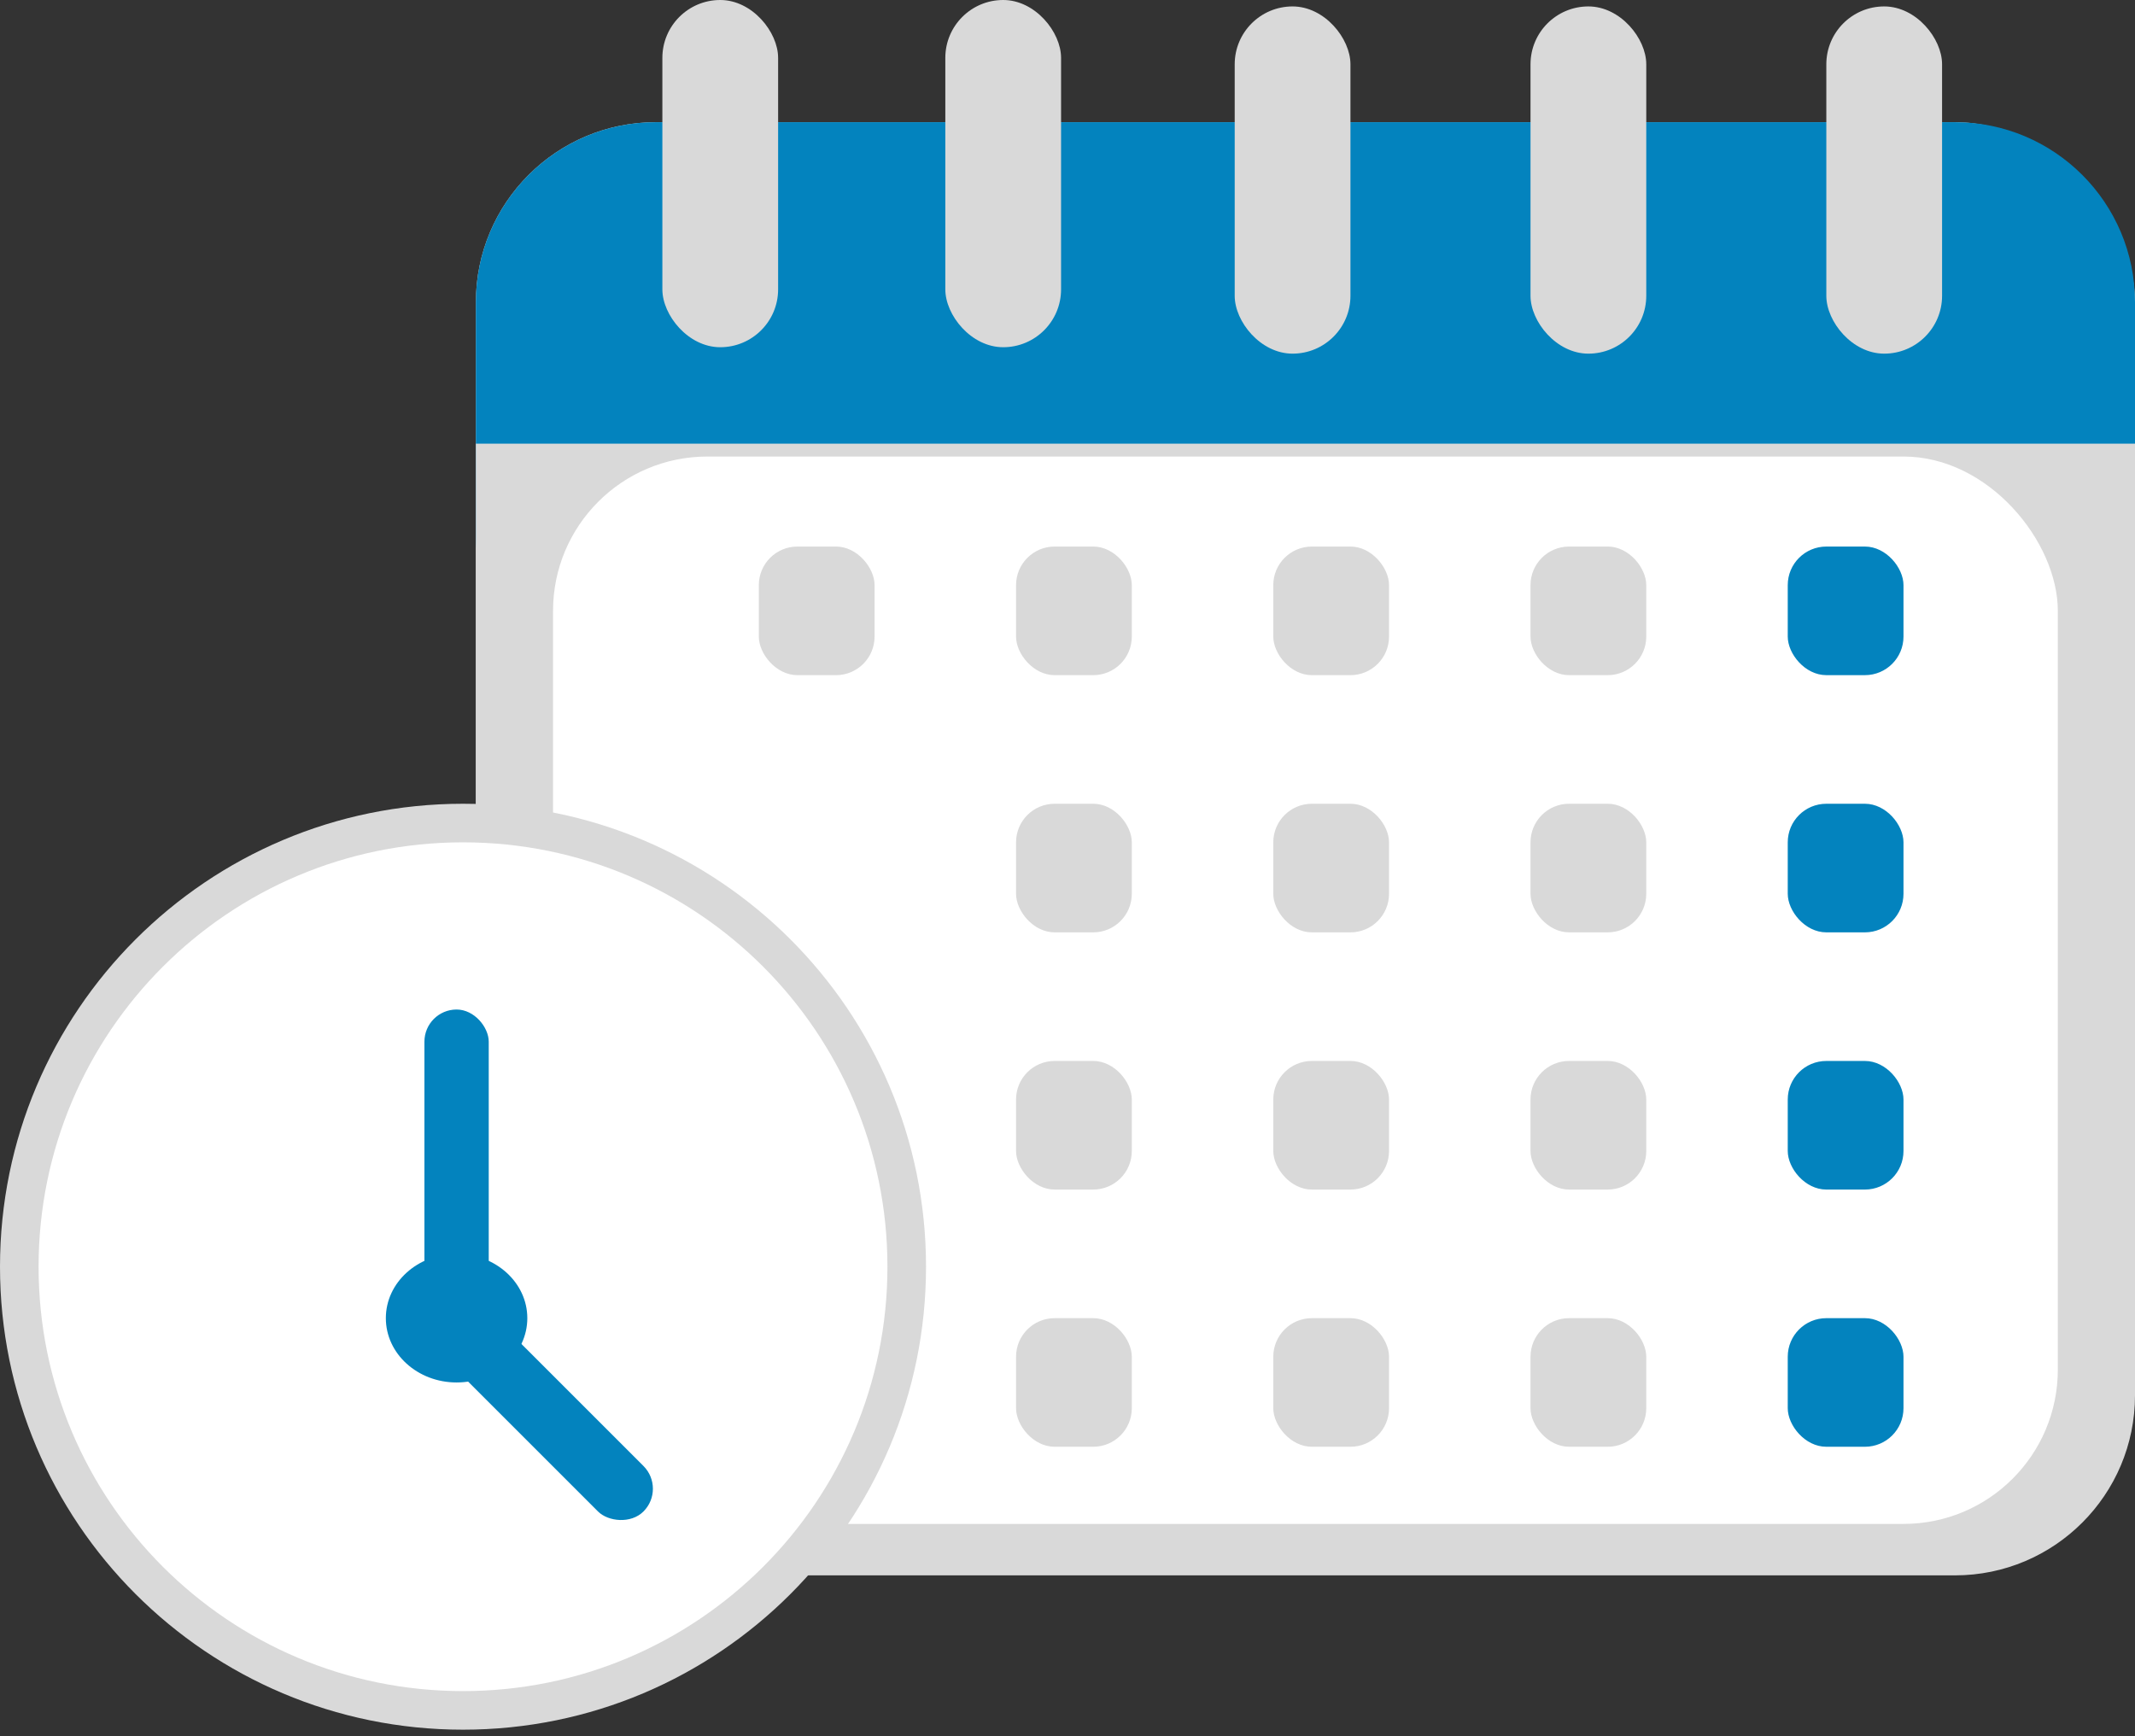 <?xml version="1.0" encoding="UTF-8"?> <svg xmlns="http://www.w3.org/2000/svg" width="166" height="135" viewBox="0 0 166 135" fill="none"><rect x="0" y="0" width="166" height="135" fill="#333333" stroke="none"/><rect x="37" y="9.5" width="129" height="113" rx="14" fill="#D9D9D9"></rect><path d="M37 23.5C37 15.768 43.268 9.5 51 9.5H152C159.732 9.5 166 15.768 166 23.5V41.5C166 49.232 159.732 55.5 152 55.5H98H51C43.268 55.5 37 49.232 37 41.5V23.5Z" fill="#0383BE"></path><rect x="37" y="34.5" width="129" height="71" fill="#D9D9D9"></rect><rect x="43" y="35.5" width="117" height="83" rx="12" fill="white"></rect><rect x="59" y="42.5" width="9" height="10" rx="3" fill="#D9D9D9"></rect><rect x="79" y="42.5" width="9" height="10" rx="3" fill="#D9D9D9"></rect><rect x="79" y="62.5" width="9" height="10" rx="3" fill="#D9D9D9"></rect><rect x="79" y="82.5" width="9" height="10" rx="3" fill="#D9D9D9"></rect><rect x="79" y="102.5" width="9" height="10" rx="3" fill="#D9D9D9"></rect><rect x="99" y="42.5" width="9" height="10" rx="3" fill="#D9D9D9"></rect><rect x="99" y="62.5" width="9" height="10" rx="3" fill="#D9D9D9"></rect><rect x="99" y="82.5" width="9" height="10" rx="3" fill="#D9D9D9"></rect><rect x="99" y="102.5" width="9" height="10" rx="3" fill="#D9D9D9"></rect><rect x="119" y="42.5" width="9" height="10" rx="3" fill="#D9D9D9"></rect><rect x="119" y="62.5" width="9" height="10" rx="3" fill="#D9D9D9"></rect><rect x="119" y="82.5" width="9" height="10" rx="3" fill="#D9D9D9"></rect><rect x="119" y="102.5" width="9" height="10" rx="3" fill="#D9D9D9"></rect><rect x="139" y="42.5" width="9" height="10" rx="3" fill="#0383BE"></rect><rect x="139" y="62.5" width="9" height="10" rx="3" fill="#0383BE"></rect><rect x="139" y="82.5" width="9" height="10" rx="3" fill="#0383BE"></rect><rect x="139" y="102.5" width="9" height="10" rx="3" fill="#0383BE"></rect><rect x="142" y="0.5" width="9" height="27" rx="4.5" fill="#D9D9D9"></rect><rect x="119" y="0.5" width="9" height="27" rx="4.5" fill="#D9D9D9"></rect><rect x="96" y="0.5" width="9" height="27" rx="4.5" fill="#D9D9D9"></rect><rect x="73.5" width="9" height="27" rx="4.5" fill="#D9D9D9"></rect><rect x="51.5" width="9" height="27" rx="4.5" fill="#D9D9D9"></rect><path d="M72 98.5C72 118.382 55.882 134.5 36 134.5C16.118 134.5 0 118.382 0 98.5C0 78.618 16.118 62.5 36 62.5C55.882 62.5 72 78.618 72 98.5Z" fill="#D9D9D9"></path><path d="M69 98.5C69 116.725 54.225 131.5 36 131.5C17.775 131.5 3 116.725 3 98.5C3 80.275 17.775 65.5 36 65.5C54.225 65.5 69 80.275 69 98.5Z" fill="white"></path><rect x="33" y="78.5" width="5" height="23" rx="2.5" fill="#0383BE"></rect><rect x="32" y="103.036" width="5" height="23" rx="2.5" transform="rotate(-45 32 103.036)" fill="#0383BE"></rect><ellipse cx="35.5" cy="102.5" rx="5.5" ry="5" fill="#0383BE"></ellipse></svg> 